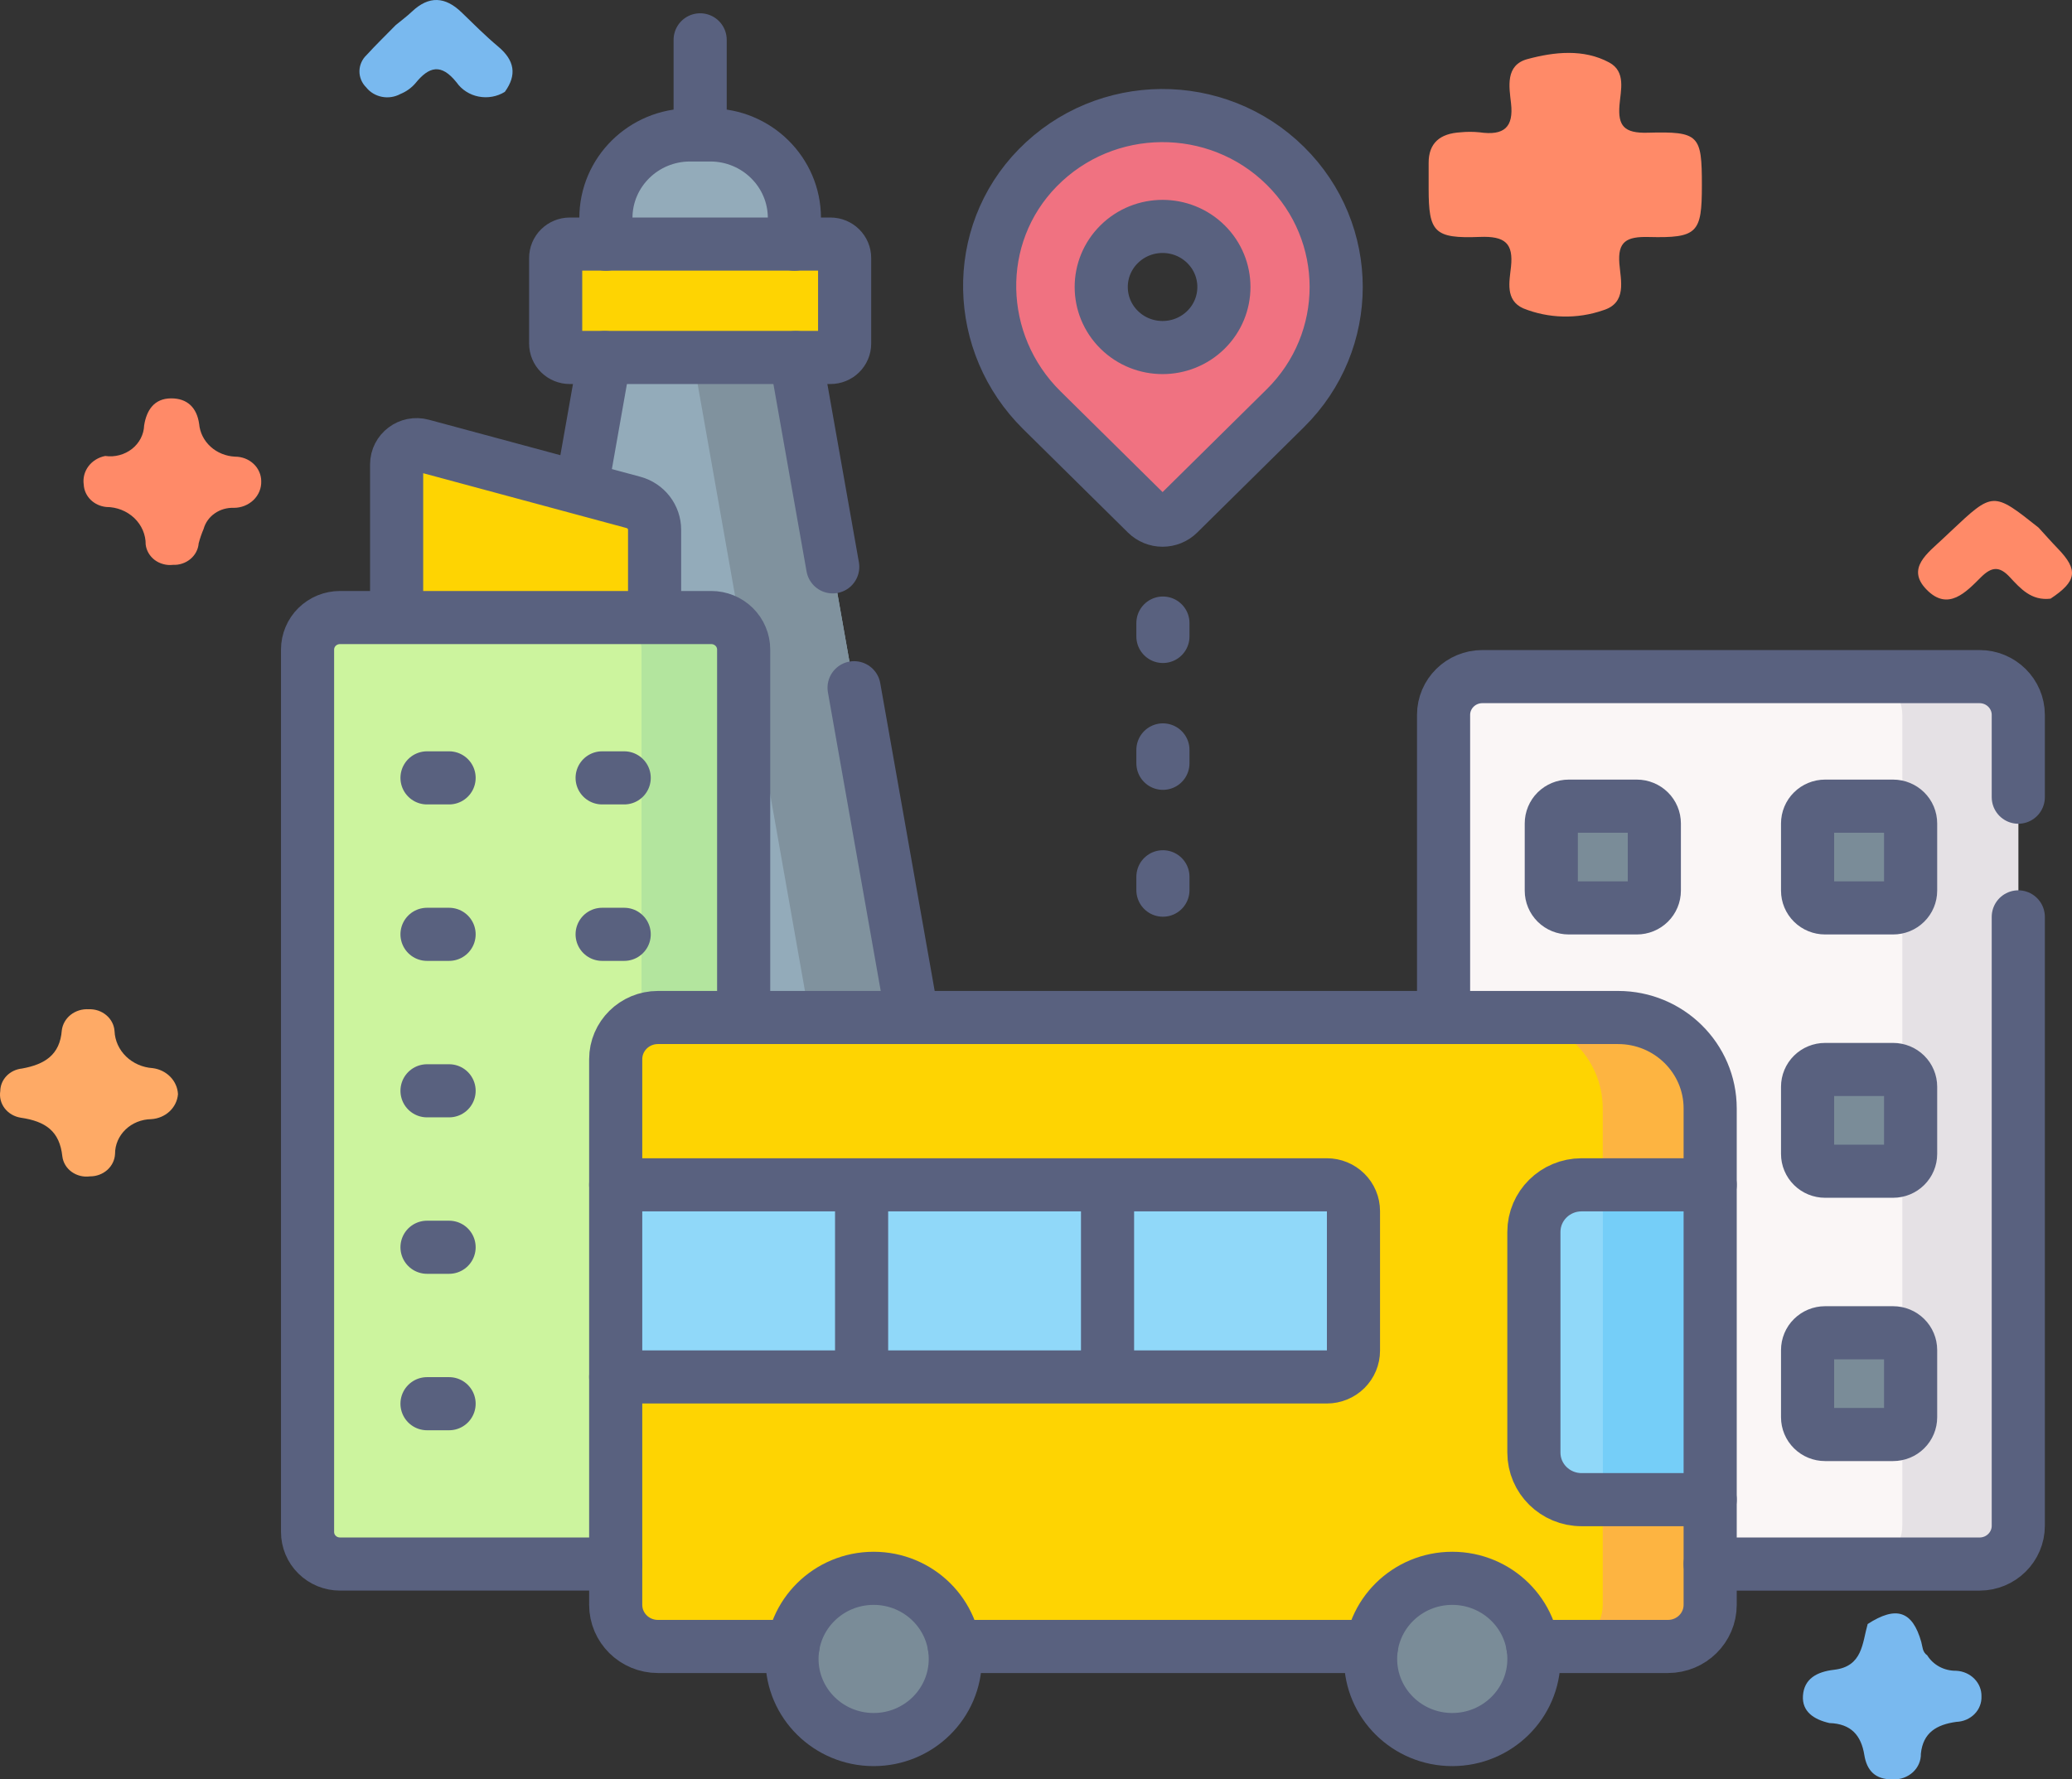 <svg width="78" height="67" viewBox="0 0 78 67" fill="none" xmlns="http://www.w3.org/2000/svg">
<rect x="0" y="0" width="78" height="67" fill="#333333" stroke="none"/>
<path d="M68.868 64.88C68.288 64.747 67.831 64.452 67.872 63.849C67.915 63.218 68.386 62.949 69.041 62.874C70.123 62.749 70.103 61.868 70.308 61.151C71.383 60.455 71.996 60.656 72.326 61.827C72.376 62.007 72.366 62.205 72.55 62.329C72.66 62.509 72.82 62.657 73.011 62.76C73.203 62.862 73.421 62.914 73.642 62.911C73.902 62.924 74.147 63.032 74.324 63.212C74.502 63.392 74.598 63.629 74.592 63.875C74.597 63.996 74.577 64.117 74.532 64.231C74.488 64.345 74.42 64.45 74.332 64.539C74.244 64.628 74.139 64.7 74.022 64.751C73.905 64.802 73.778 64.83 73.649 64.835C72.899 64.938 72.393 65.241 72.311 66.033C72.314 66.162 72.29 66.291 72.238 66.411C72.187 66.531 72.109 66.64 72.011 66.731C71.913 66.821 71.796 66.892 71.668 66.938C71.539 66.985 71.402 67.006 71.265 67C70.577 67.017 70.273 66.648 70.182 66.082C70.065 65.355 69.694 64.905 68.868 64.88Z" fill="#79B9EF"/>
<path d="M77.193 22.542C76.468 22.629 76.061 22.162 75.657 21.729C75.268 21.31 74.975 21.337 74.576 21.732C74.014 22.291 73.338 23.03 72.529 22.204C71.736 21.397 72.578 20.822 73.15 20.276C73.247 20.184 73.344 20.093 73.441 20.002C75.028 18.507 75.028 18.507 76.74 19.866C76.981 20.128 77.215 20.395 77.462 20.651C78.247 21.462 78.188 21.883 77.193 22.542Z" fill="#FF8A68"/>
<path d="M6.7 41.199C6.681 41.444 6.569 41.675 6.383 41.849C6.197 42.022 5.95 42.126 5.689 42.141C5.325 42.147 4.979 42.287 4.725 42.532C4.471 42.777 4.329 43.106 4.331 43.448C4.321 43.677 4.216 43.894 4.04 44.052C3.863 44.21 3.628 44.297 3.384 44.295C3.264 44.311 3.14 44.305 3.022 44.275C2.904 44.246 2.794 44.195 2.697 44.125C2.6 44.055 2.519 43.967 2.459 43.867C2.399 43.767 2.361 43.657 2.347 43.543C2.245 42.597 1.723 42.224 0.781 42.086C0.539 42.048 0.323 41.922 0.178 41.735C0.034 41.548 -0.026 41.315 0.01 41.086C0.012 40.874 0.096 40.67 0.247 40.513C0.398 40.356 0.606 40.257 0.83 40.234C1.683 40.08 2.256 39.719 2.326 38.801C2.353 38.571 2.474 38.359 2.662 38.21C2.851 38.062 3.093 37.987 3.339 38.002C3.584 37.992 3.823 38.073 4.005 38.228C4.187 38.382 4.297 38.597 4.312 38.827C4.327 39.185 4.482 39.524 4.746 39.781C5.011 40.038 5.367 40.194 5.746 40.219C6.001 40.251 6.237 40.367 6.412 40.546C6.586 40.725 6.688 40.956 6.7 41.199Z" fill="#FEAA66"/>
<path d="M14.899 0.943C15.104 0.774 15.32 0.615 15.512 0.433C16.149 -0.169 16.761 -0.129 17.375 0.465C17.828 0.904 18.274 1.352 18.759 1.758C19.372 2.273 19.467 2.823 19.004 3.459C18.86 3.548 18.699 3.61 18.53 3.64C18.361 3.671 18.187 3.669 18.018 3.636C17.85 3.604 17.69 3.54 17.548 3.448C17.405 3.357 17.284 3.24 17.189 3.105C16.608 2.377 16.151 2.499 15.635 3.139C15.484 3.313 15.291 3.451 15.071 3.54C14.862 3.654 14.616 3.692 14.379 3.646C14.142 3.6 13.931 3.474 13.787 3.292C13.62 3.126 13.529 2.906 13.531 2.679C13.534 2.451 13.63 2.233 13.801 2.071C14.153 1.685 14.532 1.319 14.899 0.943Z" fill="#79B9EF"/>
<path d="M3.961 17.169C4.139 17.195 4.321 17.184 4.494 17.138C4.668 17.092 4.829 17.012 4.968 16.904C5.106 16.795 5.218 16.66 5.297 16.508C5.376 16.355 5.42 16.189 5.426 16.02C5.514 15.457 5.797 15.002 6.441 15C7.054 14.998 7.412 15.352 7.497 15.965C7.526 16.289 7.679 16.593 7.928 16.82C8.177 17.046 8.505 17.179 8.851 17.195C8.98 17.195 9.108 17.219 9.227 17.265C9.347 17.312 9.455 17.38 9.546 17.466C9.638 17.552 9.71 17.654 9.759 17.767C9.809 17.879 9.834 18 9.834 18.121C9.838 18.251 9.815 18.381 9.765 18.502C9.715 18.623 9.64 18.734 9.544 18.827C9.447 18.92 9.332 18.994 9.205 19.045C9.078 19.096 8.941 19.122 8.803 19.122C8.546 19.112 8.293 19.185 8.086 19.329C7.879 19.473 7.73 19.68 7.666 19.914C7.59 20.091 7.528 20.273 7.479 20.458C7.462 20.686 7.35 20.898 7.169 21.049C6.988 21.201 6.751 21.28 6.509 21.269C6.388 21.283 6.266 21.274 6.149 21.242C6.032 21.211 5.922 21.159 5.827 21.088C5.732 21.017 5.653 20.928 5.594 20.828C5.535 20.728 5.498 20.618 5.484 20.505C5.486 20.32 5.449 20.137 5.376 19.966C5.302 19.794 5.193 19.639 5.056 19.507C4.918 19.376 4.754 19.271 4.573 19.199C4.392 19.128 4.198 19.09 4.001 19.09C3.776 19.068 3.566 18.971 3.41 18.817C3.254 18.662 3.163 18.459 3.152 18.246C3.117 18.003 3.18 17.757 3.33 17.557C3.48 17.357 3.706 17.219 3.961 17.169Z" fill="#FF8A68"/>
<path d="M64.067 6.984C64.067 8.772 63.905 8.969 62.062 8.924C61.227 8.903 60.894 9.097 60.961 9.929C61.012 10.563 61.255 11.411 60.343 11.685C59.37 12.022 58.296 11.995 57.343 11.611C56.656 11.305 56.822 10.597 56.881 10.046C56.974 9.167 56.663 8.883 55.708 8.921C53.986 8.989 53.782 8.742 53.781 7.105C53.781 6.783 53.784 6.461 53.781 6.14C53.777 5.383 54.212 5.027 54.979 4.982C55.217 4.958 55.458 4.958 55.696 4.982C56.626 5.117 56.985 4.788 56.882 3.886C56.812 3.269 56.659 2.45 57.504 2.224C58.508 1.954 59.613 1.832 60.579 2.353C61.218 2.698 61.009 3.405 60.965 3.957C60.902 4.738 61.139 5.022 62.025 4.997C63.971 4.944 64.067 5.083 64.067 6.984Z" fill="#FF8A68"/>
<path d="M22.809 9.577V8.21C22.809 6.482 24.227 5.082 25.977 5.082H26.738C28.487 5.082 29.905 6.482 29.905 8.21V9.577H22.809ZM23.34 10.182L16.652 48.012H36.062L29.373 10.182H23.34Z" fill="#93ABBA"/>
<path d="M29.373 10.184H25.506L32.194 48.014H36.062L29.373 10.184Z" fill="#80929E"/>
<path d="M14.932 25.501V17.488C14.932 16.996 15.405 16.64 15.885 16.769L23.845 18.916C24.074 18.978 24.276 19.112 24.421 19.299C24.565 19.485 24.643 19.713 24.643 19.948V25.501H14.932Z" fill="#FED402"/>
<path d="M11.578 24.459V57.688C11.578 57.847 11.61 58.004 11.671 58.15C11.732 58.296 11.822 58.429 11.936 58.541C12.049 58.653 12.184 58.742 12.332 58.802C12.48 58.863 12.639 58.894 12.799 58.894H26.774C27.449 58.894 27.995 58.354 27.995 57.688V24.459C27.995 24.301 27.963 24.144 27.902 23.998C27.841 23.852 27.751 23.719 27.638 23.607C27.524 23.495 27.39 23.406 27.242 23.346C27.093 23.285 26.935 23.254 26.774 23.254H12.799C12.475 23.254 12.165 23.381 11.936 23.607C11.707 23.833 11.578 24.14 11.578 24.459Z" fill="#CCF49E"/>
<path d="M26.774 23.254H22.93C23.604 23.254 24.15 23.794 24.15 24.46V57.688C24.15 58.354 23.604 58.894 22.93 58.894H26.774C27.448 58.894 27.995 58.354 27.995 57.688V24.459C27.995 24.301 27.963 24.144 27.902 23.998C27.841 23.852 27.751 23.719 27.637 23.607C27.524 23.495 27.39 23.406 27.241 23.346C27.093 23.285 26.934 23.254 26.774 23.254Z" fill="#B3E59E"/>
<path d="M54.342 26.919V57.451C54.342 58.247 54.996 58.893 55.802 58.893H74.517C75.323 58.893 75.977 58.247 75.977 57.451V26.919C75.977 26.122 75.323 25.477 74.517 25.477H55.802C54.995 25.477 54.342 26.122 54.342 26.919Z" fill="#FAF6F6"/>
<path d="M74.518 25.477H70.152C70.959 25.477 71.612 26.122 71.612 26.919V57.451C71.612 58.247 70.959 58.893 70.152 58.893H74.518C75.324 58.893 75.978 58.247 75.978 57.451V26.919C75.977 26.122 75.324 25.477 74.518 25.477Z" fill="#E5E1E5"/>
<path d="M58.397 31.006V33.536C58.397 33.709 58.466 33.874 58.589 33.996C58.713 34.118 58.88 34.186 59.055 34.186H61.617C61.792 34.186 61.959 34.118 62.083 33.996C62.206 33.874 62.276 33.709 62.276 33.536V31.006C62.276 30.92 62.259 30.836 62.225 30.757C62.192 30.678 62.144 30.606 62.083 30.546C62.022 30.486 61.949 30.438 61.869 30.405C61.789 30.372 61.704 30.355 61.617 30.355H59.055C58.968 30.355 58.883 30.372 58.803 30.405C58.723 30.438 58.651 30.485 58.589 30.546C58.528 30.606 58.48 30.678 58.447 30.757C58.413 30.836 58.397 30.92 58.397 31.006ZM68.045 31.006V33.536C68.045 33.709 68.114 33.874 68.237 33.996C68.361 34.118 68.528 34.186 68.703 34.186H71.265C71.44 34.186 71.607 34.118 71.731 33.996C71.854 33.874 71.924 33.709 71.924 33.536V31.006C71.924 30.92 71.907 30.836 71.874 30.757C71.841 30.678 71.792 30.606 71.731 30.546C71.67 30.486 71.597 30.438 71.517 30.405C71.437 30.372 71.352 30.355 71.265 30.355H68.703C68.617 30.355 68.531 30.372 68.451 30.405C68.371 30.438 68.299 30.485 68.237 30.546C68.176 30.606 68.128 30.678 68.095 30.757C68.062 30.836 68.045 30.92 68.045 31.006ZM68.045 40.92V43.45C68.045 43.623 68.114 43.788 68.237 43.91C68.361 44.032 68.528 44.101 68.703 44.101H71.265C71.44 44.101 71.607 44.032 71.731 43.91C71.854 43.788 71.924 43.623 71.924 43.45V40.92C71.924 40.748 71.854 40.582 71.731 40.46C71.607 40.339 71.44 40.27 71.265 40.27H68.703C68.528 40.27 68.361 40.339 68.237 40.46C68.114 40.582 68.045 40.748 68.045 40.92ZM68.045 50.835V53.365C68.045 53.538 68.114 53.703 68.237 53.825C68.361 53.947 68.528 54.015 68.703 54.015H71.265C71.44 54.015 71.607 53.947 71.731 53.825C71.854 53.703 71.924 53.538 71.924 53.365V50.835C71.924 50.662 71.854 50.497 71.731 50.375C71.607 50.253 71.44 50.184 71.265 50.184H68.703C68.617 50.184 68.531 50.201 68.451 50.234C68.371 50.267 68.299 50.315 68.237 50.375C68.176 50.435 68.128 50.507 68.095 50.586C68.062 50.665 68.045 50.749 68.045 50.835Z" fill="#7A8C98"/>
<path d="M23.178 39.882V60.426C23.178 61.293 23.889 61.995 24.767 61.995H62.79C63.668 61.995 64.379 61.293 64.379 60.426V41.738C64.379 39.846 62.827 38.312 60.911 38.312H24.767C23.889 38.312 23.178 39.015 23.178 39.882Z" fill="#FED402"/>
<path d="M64.378 41.738C64.378 39.846 62.825 38.312 60.909 38.312H56.867C58.783 38.312 60.335 39.846 60.335 41.738V60.426C60.335 61.293 59.624 61.995 58.747 61.995H62.789C63.666 61.995 64.378 61.293 64.378 60.426V41.738H64.378Z" fill="#FDB441"/>
<path d="M23.178 44.613V51.847H49.95C50.215 51.847 50.47 51.743 50.658 51.558C50.845 51.372 50.951 51.121 50.951 50.859V45.601C50.951 45.339 50.845 45.088 50.658 44.903C50.47 44.717 50.215 44.613 49.95 44.613H23.178V44.613ZM64.379 44.613H59.538C58.547 44.613 57.743 45.407 57.743 46.387V54.695C57.743 55.675 58.547 56.468 59.538 56.468H64.379V44.613Z" fill="#90D8F9"/>
<path d="M60.338 44.613H64.38V56.468H60.338V44.613Z" fill="#75CEF8"/>
<path d="M32.888 65.501C34.586 65.501 35.962 64.142 35.962 62.465C35.962 60.789 34.586 59.43 32.888 59.43C31.191 59.43 29.814 60.789 29.814 62.465C29.814 64.142 31.191 65.501 32.888 65.501Z" fill="#7A8C98"/>
<path d="M54.67 65.501C56.367 65.501 57.744 64.142 57.744 62.465C57.744 60.789 56.367 59.43 54.67 59.43C52.972 59.43 51.596 60.789 51.596 62.465C51.596 64.142 52.972 65.501 54.67 65.501Z" fill="#7A8C98"/>
<path d="M48.387 6.243C45.808 3.696 41.611 3.721 39.065 6.32C36.573 8.864 36.684 12.942 39.219 15.445L43.164 19.341C43.243 19.419 43.337 19.481 43.44 19.523C43.543 19.565 43.654 19.587 43.766 19.587C43.877 19.587 43.988 19.565 44.091 19.523C44.194 19.481 44.288 19.419 44.367 19.341L48.387 15.371C50.94 12.85 50.938 8.763 48.387 6.243ZM45.398 12.419C44.496 13.309 43.034 13.309 42.132 12.419C41.23 11.528 41.23 10.084 42.132 9.194C43.034 8.303 44.496 8.303 45.398 9.194C46.3 10.084 46.3 11.528 45.398 12.419Z" fill="#F07281"/>
<path d="M20.918 9.715V12.936C20.918 13.075 20.974 13.209 21.073 13.307C21.173 13.405 21.308 13.46 21.448 13.46H31.265C31.406 13.46 31.541 13.405 31.64 13.307C31.74 13.209 31.796 13.075 31.796 12.936V9.715C31.796 9.576 31.74 9.443 31.64 9.345C31.541 9.247 31.406 9.191 31.265 9.191H21.449C21.308 9.191 21.173 9.247 21.073 9.345C20.974 9.443 20.918 9.576 20.918 9.715Z" fill="#FED402"/>
<path d="M26.357 5.081V1.5M29.905 9.194V8.209C29.905 6.482 28.486 5.081 26.738 5.081H25.977C24.228 5.081 22.809 6.482 22.809 8.209V9.194M34.347 38.312L32.152 25.896M31.348 21.344L29.954 13.463M22.761 13.463L21.89 18.39M14.931 23.252V17.488C14.931 16.996 15.404 16.64 15.884 16.77L23.845 18.917C24.074 18.979 24.276 19.113 24.42 19.299C24.564 19.486 24.642 19.714 24.642 19.948V23.252M27.995 38.312V24.458C27.995 24.3 27.964 24.143 27.902 23.997C27.841 23.85 27.751 23.718 27.638 23.606C27.524 23.494 27.39 23.405 27.242 23.344C27.094 23.284 26.935 23.253 26.775 23.253H12.799C12.639 23.253 12.48 23.284 12.332 23.344C12.184 23.405 12.049 23.494 11.936 23.605C11.822 23.718 11.732 23.85 11.671 23.997C11.61 24.143 11.578 24.3 11.578 24.458V57.687C11.578 57.846 11.61 58.002 11.671 58.148C11.732 58.295 11.822 58.428 11.936 58.539C12.049 58.651 12.184 58.74 12.332 58.801C12.48 58.861 12.639 58.892 12.799 58.892H23.177M16.075 29.29H16.906M22.667 29.29H23.498M16.075 35.181H16.906M22.667 35.181H23.498M16.075 41.073H16.906M16.075 46.964H16.906M16.075 52.855H16.906M75.978 34.524V57.451C75.978 58.248 75.324 58.893 74.518 58.893H64.379M54.343 38.312V26.919C54.343 26.123 54.997 25.477 55.803 25.477H74.518C75.324 25.477 75.978 26.123 75.978 26.919V30.017" stroke="#59617F" stroke-width="2" stroke-miterlimit="10" stroke-linecap="round" stroke-linejoin="round"/>
<path d="M51.631 61.996H35.926M29.851 61.996H24.767C23.889 61.996 23.178 61.294 23.178 60.427V39.883C23.178 39.016 23.889 38.313 24.767 38.313H60.911C62.827 38.313 64.379 39.846 64.379 41.738V60.427C64.379 61.294 63.668 61.996 62.79 61.996H57.706M68.046 31.006V33.536C68.046 33.709 68.115 33.874 68.239 33.996C68.362 34.118 68.53 34.186 68.704 34.186H71.266C71.441 34.186 71.609 34.118 71.732 33.996C71.856 33.874 71.925 33.709 71.925 33.536V31.006C71.925 30.92 71.908 30.836 71.875 30.757C71.842 30.678 71.793 30.606 71.732 30.546C71.671 30.486 71.598 30.438 71.518 30.405C71.439 30.372 71.353 30.355 71.266 30.355H68.704C68.618 30.355 68.532 30.372 68.452 30.405C68.372 30.438 68.3 30.485 68.239 30.546C68.177 30.606 68.129 30.678 68.096 30.757C68.063 30.836 68.046 30.92 68.046 31.006ZM68.046 40.92V43.45C68.046 43.623 68.115 43.788 68.239 43.91C68.362 44.032 68.53 44.101 68.704 44.101H71.266C71.441 44.101 71.609 44.032 71.732 43.91C71.856 43.788 71.925 43.623 71.925 43.45V40.92C71.925 40.748 71.856 40.582 71.732 40.46C71.609 40.339 71.441 40.27 71.266 40.27H68.704C68.53 40.27 68.362 40.339 68.239 40.46C68.115 40.582 68.046 40.748 68.046 40.92ZM68.046 50.835V53.365C68.046 53.538 68.115 53.703 68.239 53.825C68.362 53.947 68.53 54.015 68.704 54.015H71.266C71.441 54.015 71.609 53.947 71.732 53.825C71.856 53.703 71.925 53.538 71.925 53.365V50.835C71.925 50.662 71.856 50.497 71.732 50.375C71.609 50.253 71.441 50.184 71.266 50.184H68.704C68.618 50.184 68.532 50.201 68.452 50.234C68.372 50.267 68.3 50.315 68.239 50.375C68.177 50.435 68.129 50.507 68.096 50.586C68.063 50.665 68.046 50.749 68.046 50.835ZM58.398 31.006V33.536C58.398 33.709 58.467 33.874 58.59 33.996C58.714 34.118 58.882 34.186 59.056 34.186H61.618C61.793 34.186 61.96 34.118 62.084 33.996C62.207 33.874 62.277 33.709 62.277 33.536V31.006C62.277 30.92 62.26 30.836 62.227 30.757C62.194 30.678 62.145 30.606 62.084 30.546C62.023 30.486 61.95 30.438 61.87 30.405C61.79 30.372 61.705 30.355 61.618 30.355H59.056C58.97 30.355 58.884 30.372 58.804 30.405C58.724 30.438 58.652 30.485 58.59 30.546C58.529 30.606 58.481 30.678 58.448 30.757C58.415 30.836 58.398 30.92 58.398 31.006Z" stroke="#59617F" stroke-width="2" stroke-miterlimit="10" stroke-linecap="round" stroke-linejoin="round"/>
<path d="M23.178 51.847H49.95C50.215 51.847 50.47 51.743 50.658 51.558C50.845 51.372 50.951 51.121 50.951 50.859V45.601C50.951 45.339 50.845 45.088 50.658 44.903C50.47 44.717 50.215 44.613 49.95 44.613H23.178M64.379 44.613H59.538C58.547 44.613 57.743 45.407 57.743 46.387V54.695C57.743 55.675 58.547 56.468 59.538 56.468H64.379M41.693 44.613V51.847M32.435 44.613V51.847" stroke="#59617F" stroke-width="2" stroke-miterlimit="10" stroke-linecap="round" stroke-linejoin="round"/>
<path d="M32.888 65.501C34.586 65.501 35.962 64.142 35.962 62.465C35.962 60.789 34.586 59.43 32.888 59.43C31.191 59.43 29.814 60.789 29.814 62.465C29.814 64.142 31.191 65.501 32.888 65.501Z" stroke="#59617F" stroke-width="2" stroke-miterlimit="10" stroke-linecap="round" stroke-linejoin="round"/>
<path d="M54.67 65.501C56.367 65.501 57.744 64.142 57.744 62.465C57.744 60.789 56.367 59.43 54.67 59.43C52.972 59.43 51.596 60.789 51.596 62.465C51.596 64.142 52.972 65.501 54.67 65.501Z" stroke="#59617F" stroke-width="2" stroke-miterlimit="10" stroke-linecap="round" stroke-linejoin="round"/>
<path d="M43.778 23.461V23.965M43.778 28.237V28.741M43.778 33.014V33.518M48.386 6.243C45.808 3.696 41.611 3.721 39.065 6.32C36.572 8.864 36.684 12.942 39.219 15.445L43.164 19.341C43.243 19.419 43.337 19.481 43.44 19.523C43.543 19.565 43.653 19.587 43.765 19.587C43.877 19.587 43.987 19.565 44.09 19.523C44.193 19.481 44.287 19.419 44.366 19.341L48.386 15.371C50.939 12.85 50.938 8.763 48.386 6.243ZM45.398 12.419C44.496 13.309 43.034 13.309 42.132 12.419C41.23 11.528 41.23 10.084 42.132 9.194C43.033 8.303 44.496 8.303 45.398 9.194C46.299 10.084 46.299 11.528 45.398 12.419ZM20.918 9.715V12.936C20.918 13.075 20.974 13.209 21.073 13.307C21.173 13.405 21.308 13.46 21.448 13.46H31.265C31.406 13.46 31.541 13.405 31.64 13.307C31.74 13.209 31.796 13.075 31.796 12.936V9.715C31.796 9.576 31.74 9.443 31.64 9.345C31.541 9.247 31.406 9.191 31.265 9.191H21.449C21.308 9.191 21.173 9.247 21.073 9.345C20.974 9.443 20.918 9.576 20.918 9.715Z" stroke="#59617F" stroke-width="2" stroke-miterlimit="10" stroke-linecap="round" stroke-linejoin="round"/>
</svg>
